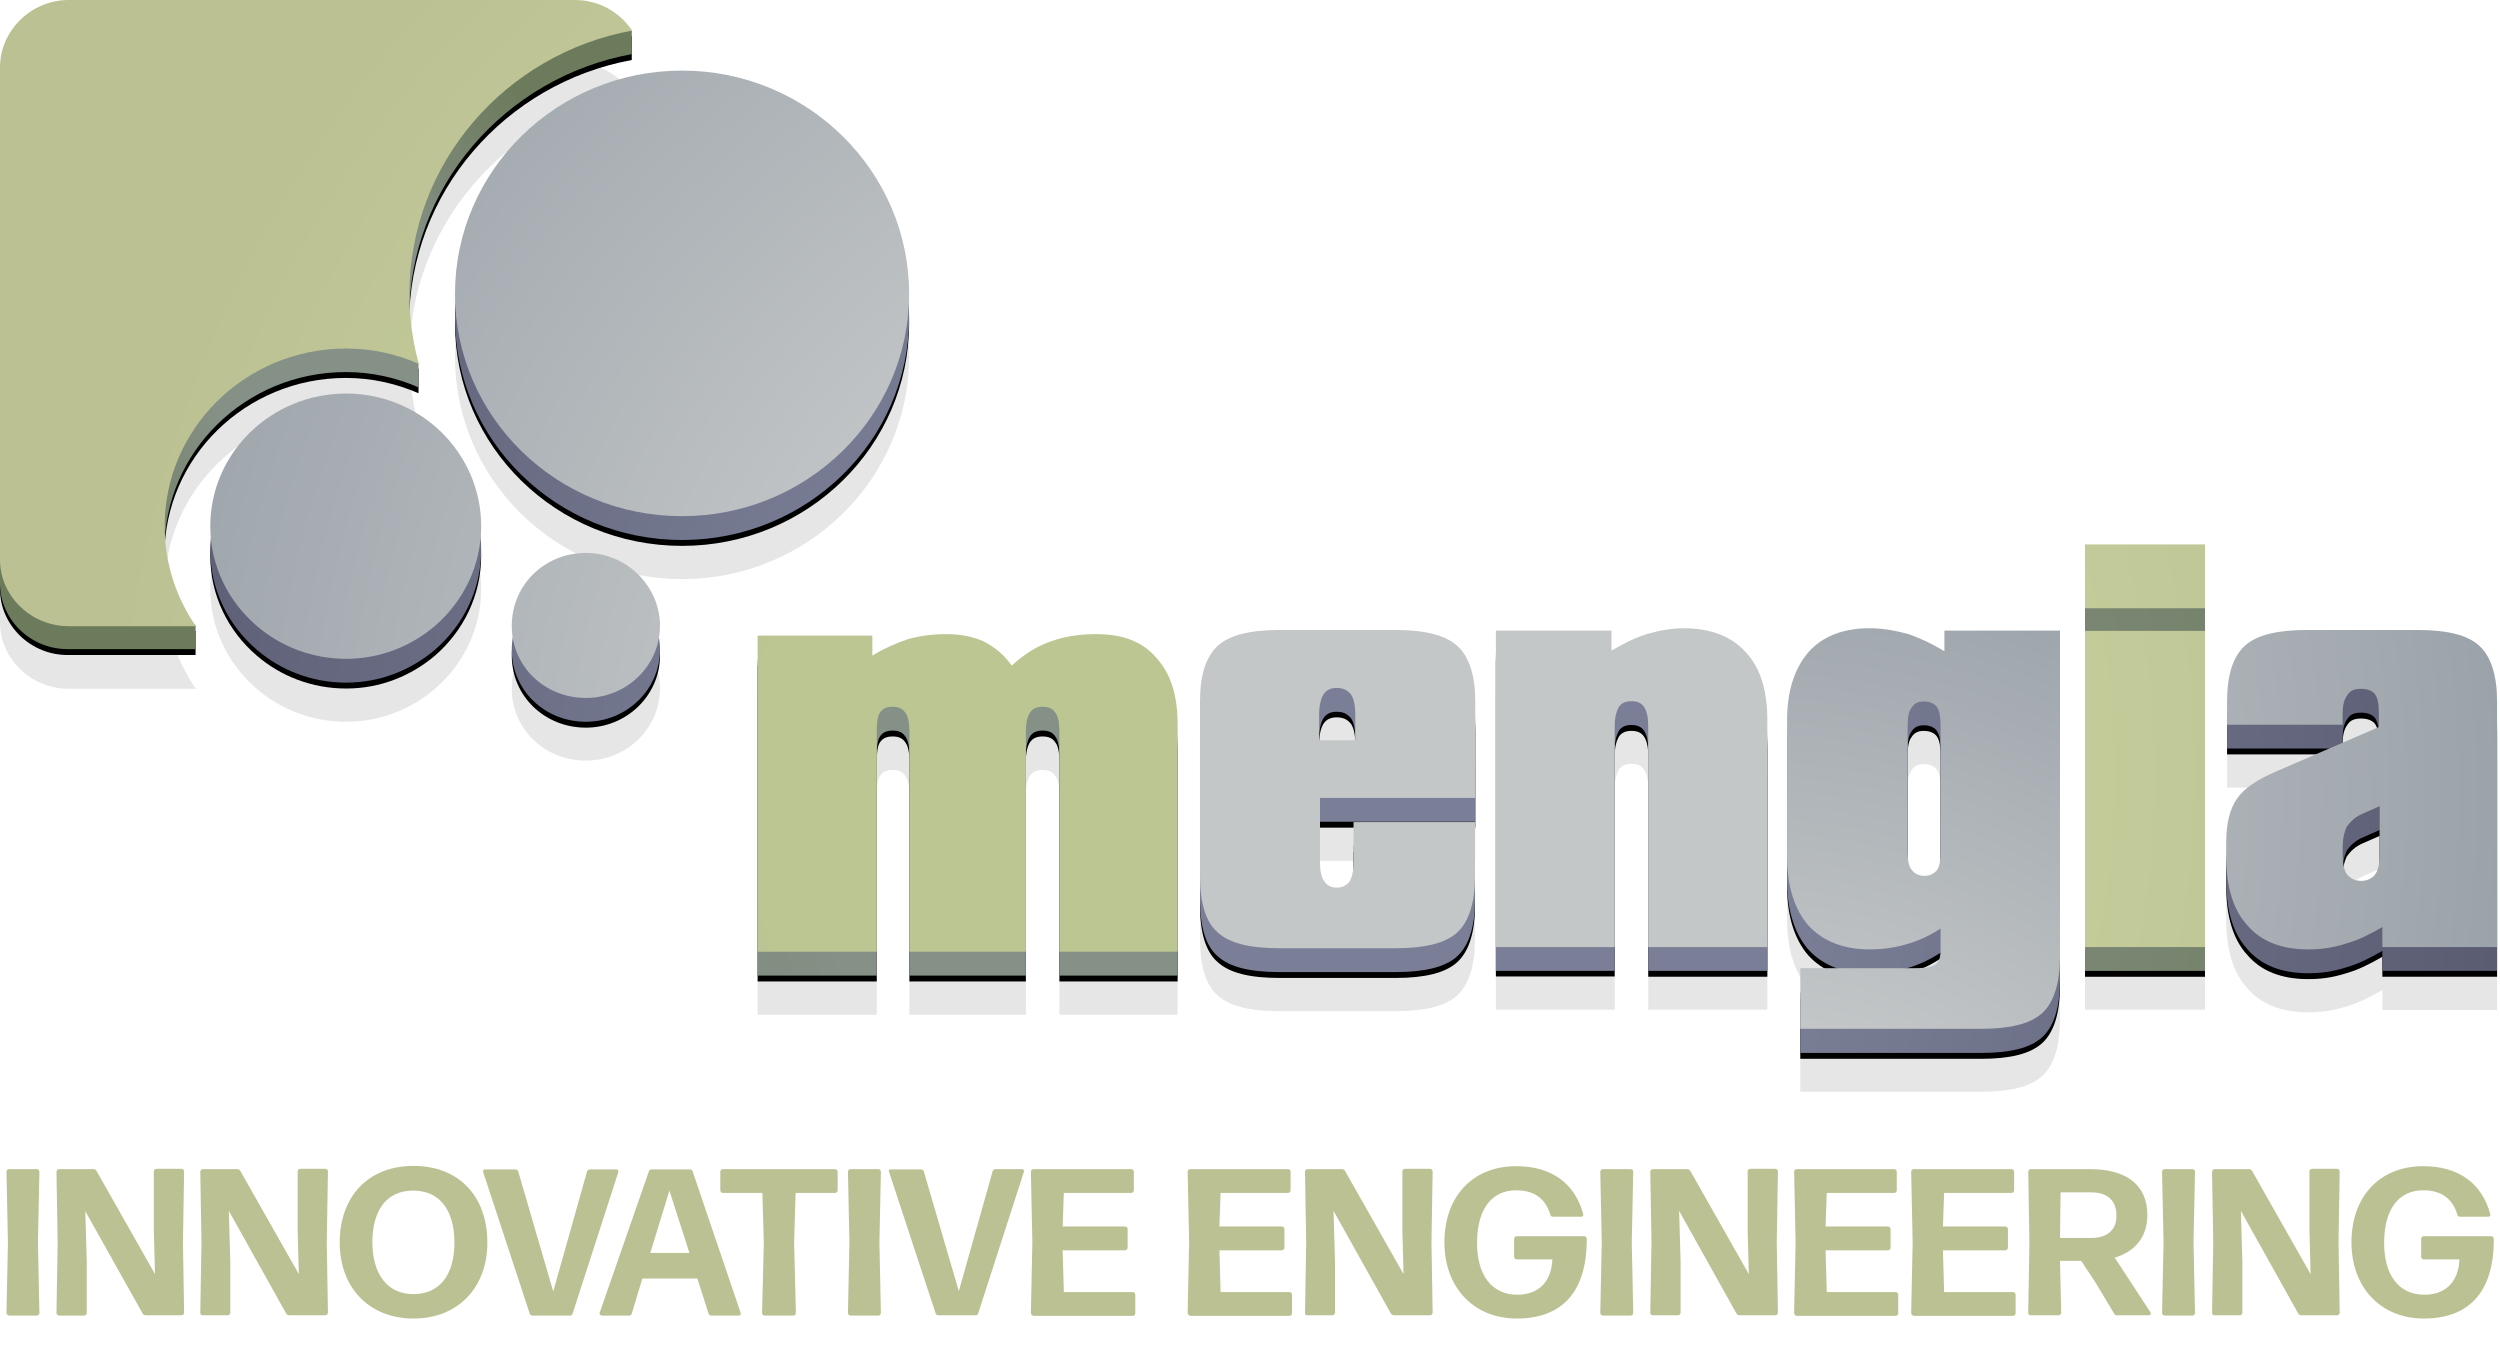 <svg xmlns="http://www.w3.org/2000/svg" xmlns:xlink="http://www.w3.org/1999/xlink" id="Layer_2_00000180329541119391321090000005837731131614745507_" x="0px" y="0px" viewBox="0 0 850 460" style="enable-background:new 0 0 850 460;" xml:space="preserve"><style type="text/css">	.st0{opacity:0.1;}	.st1{fill:url(#SVGID_1_);}	.st2{fill:url(#SVGID_00000026133903200722794510000001699177778982509974_);}	.st3{fill:url(#SVGID_00000140696833097876089280000012855289908561320110_);}	.st4{fill:url(#SVGID_00000170996186004483040500000011284443380225590676_);}	.st5{fill:url(#SVGID_00000024692650760778073950000015604426278269401474_);}	.st6{fill:url(#SVGID_00000060729593586669541690000005015332838932592043_);}	.st7{fill:url(#SVGID_00000084506311220563735750000004766390247389706384_);}	.st8{fill:url(#SVGID_00000142144252702184169460000005307213269546000032_);}	.st9{fill:url(#SVGID_00000008831113525003343370000012676029790074864262_);}	.st10{fill:url(#SVGID_00000001659972252640839830000011036309126264611732_);}	.st11{fill:url(#SVGID_00000052814416849741794530000011438584326213773748_);}	.st12{fill:url(#SVGID_00000121965022291509454030000015592407991492195731_);}	.st13{fill:url(#SVGID_00000173841195767431759220000013945057717185141149_);}	.st14{fill:url(#SVGID_00000014616568146576618050000014625743139443440808_);}	.st15{fill:url(#SVGID_00000173144439194197985980000010711706924987053190_);}	.st16{fill:url(#SVGID_00000140005561614026858800000010064180516163972744_);}	.st17{fill:url(#SVGID_00000134940588090437939500000004711891801051567525_);}	.st18{fill:url(#SVGID_00000008143366232311648750000017493493428186143390_);}	.st19{fill:url(#SVGID_00000005973564744167574110000006562763836458842041_);}	.st20{fill:url(#SVGID_00000044171479058776975770000015200858869483953047_);}	.st21{fill:url(#SVGID_00000168095099806479156290000011175230404407152552_);}	.st22{fill:url(#SVGID_00000158015180030135309100000003899695489077461153_);}	.st23{fill:#BCC193;}</style><g id="Layer_1-2">	<g>		<g class="st0">			<path d="M199.2,209.3c-14.1,0-25.2,10.9-25.2,24.8s11.3,24.5,25.2,24.5c13.9,0,25.2-11,25.2-24.5     C224.4,220.6,213.1,209.3,199.2,209.3z"></path>			<path d="M117.7,155.2c-25.5,0-46.2,20.2-46.2,45.1c0,13.5,6.1,25.6,15.8,33.9c8.1,7,18.8,11.2,30.4,11.2s22.1-4.3,30.2-11.2     c9.6-8.3,15.7-20.4,15.7-33.9C163.6,175.4,143,155.2,117.7,155.2L117.7,155.2z"></path>			<path d="M309.1,121.3c0-41.8-34.6-75.9-77.2-75.9s-77.2,34-77.2,75.9s34.6,75.6,77.2,75.6S309.1,162.9,309.1,121.3z"></path>			<path d="M474.6,235.6H435c-10,0-16.9,1.7-21,5.4c-4,3.7-6,9.9-6,18.9v59.3c0,9.3,2,15.8,6,19.2c4,3.7,10.9,5.4,21,5.4h39.6     c9.8,0,16.9-1.7,20.9-5.4c4-3.7,6-10.2,6-19.2v-18.3h-41.3v13.8c0,3.1-0.6,5.1-1.4,6.5c-0.9,1.1-2.3,2-4.3,2     c-2,0-3.4-0.8-4.3-2.3c-0.9-1.1-1.4-3.4-1.4-6.2v-22h52.8v-32.7c0-8.8-2-15.2-6-18.9C491.5,237.2,484.3,235.6,474.6,235.6     L474.6,235.6z M460.8,273.1h-12.3v-8.8c0-3.1,0.6-5.4,1.4-6.8c1.1-1.7,2.6-2.3,4.6-2.3c2.3,0,3.7,0.8,4.9,2.3     c0.9,1.4,1.4,3.7,1.4,6.8L460.8,273.1L460.8,273.1z"></path>			<path d="M822,235.6h-37.9c-9.8,0-16.9,1.7-20.9,5.4c-4,3.7-6,9.9-6,18.9v7.9h39.3v-3.7c0-3.1,0.6-5.1,1.7-6.5     c0.9-1.4,2.3-2,4.6-2c2,0,3.7,0.6,4.6,1.7c1.1,1.4,1.4,3.7,1.4,6.8v4.5l-34.7,15c-6.6,2.8-11.2,5.9-13.5,9.3     c-2.6,3.7-3.7,8.8-3.7,15.2v4.5c0,10.2,2.3,18.1,7.2,23.4c4.6,5.4,11.5,8.2,20.7,8.2c4.6,0,8.6-0.6,12.9-2c4-1.1,8-3.1,12.3-5.6     v6.8h39v-83.5c0-8.8-2-15.2-6-18.9C839,237.2,832.1,235.6,822,235.6L822,235.6z M809.1,312c0,3.1-0.6,5.4-1.7,6.8     c-0.9,1.1-2.6,2-4.6,2c-2.3,0-3.7-0.9-4.9-2.3c-0.9-1.4-1.4-3.7-1.4-6.5v-2.3c0-3.4,0.6-5.6,1.4-7.3c1.2-1.7,2.9-3.4,5.5-4.5     l5.7-2.5V312L809.1,312z"></path>			<path d="M572.8,235c-4.6,0-8.9,0.8-12.9,2c-3.7,1.1-7.7,3.1-12,5.6v-6.8h-39.3v107.5H549v-75.1c0-3.1,0.6-5.1,1.4-6.5     c0.9-1.4,2.3-2,4.3-2c2,0,3.4,0.6,4.3,2c0.9,1.4,1.4,3.4,1.4,6.5v75.1h40.5v-77c0-10.2-2.3-17.8-7.2-23.1     C588.9,237.8,582,235,572.8,235L572.8,235z"></path>			<path d="M661.2,242.9c-4-2.5-8.3-4.5-12.3-5.9c-4-1.1-8.6-2-13.2-2c-9.2,0-16.1,2.8-20.9,8.2c-4.6,5.4-7.2,13-7.2,23.1v46.3     c0,10.2,2.6,18.1,7.2,23.4c4.9,5.4,12,8.2,20.9,8.2c4.3,0,8.6-0.6,12.3-1.7c4-1.1,7.8-2.8,11.8-5.4v7.6c0,2.3-0.6,3.9-2,4.8     c-1.4,0.9-4,1.1-7.5,1.1h-38.2v20.6h61.4c10,0,16.9-1.7,20.9-5.4c4-3.7,6-10.2,6-19.5V235.8h-39.3V242.9L661.2,242.9z      M659.8,310.6c0,3.1-0.3,5.1-1.2,6.5c-0.9,1.1-2.3,2-4.3,2s-3.4-0.9-4.3-2c-1.1-1.4-1.4-3.4-1.4-6.5v-42.3c0-3.1,0.3-5.1,1.4-6.5     c0.9-1.4,2.3-2,4-2c2,0,3.7,0.6,4.6,2c0.9,1.4,1.2,3.4,1.2,6.5V310.6z"></path>			<path d="M117.7,139.8c8.8,0,17.2,1.9,24.7,5.2c-2.1-7.6-3.2-15.5-3.2-23.7c0-44.5,32.7-81.7,75.7-89.6     c-4.2-6.2-11.3-10.3-19.4-10.3H23.3C10.6,21.4,0,31.8,0,44.2v167.4c0,12.4,10.6,22.6,23.3,22.6h43.3     c-6.7-9.7-10.6-21.3-10.6-33.9C55.9,167,83.6,139.8,117.7,139.8z"></path>			<path d="M372.7,237c-5.7,0-10.9,0.8-15.5,2.5c-4.9,1.7-9.2,4.5-13.2,8.2c-2.6-3.7-5.7-6.2-9.5-8.2c-3.7-1.7-8-2.5-12.9-2.5     c-4.6,0-8.9,0.6-12.9,1.7c-4,1.4-8,3.1-12.1,5.6v-6.8h-39V345h40.5V270c0-2.8,0.3-5.1,1.1-6.2c0.9-1.4,2.3-2,4.3-2     c2,0,3.4,0.6,4.3,2c0.9,1.1,1.4,3.4,1.4,6.2V345h39.6V270c0-2.8,0.6-5.1,1.4-6.2c0.9-1.4,2.3-2,4.3-2s3.4,0.6,4.3,2     c0.9,1.1,1.4,3.4,1.4,6.2V345h40.2v-77c0-10.2-2.3-17.5-7.2-22.9C388.5,239.5,381.6,237,372.7,237L372.7,237z"></path>			<rect x="708.9" y="235.8" width="40.8" height="107.5"></rect>			<rect x="708.9" y="206.5" width="40.8" height="21.7"></rect>		</g>		<g>			<path d="M199.2,198.1c-14.1,0-25.2,10.9-25.2,24.8c0,13.9,11.3,24.5,25.2,24.5c13.9,0,25.2-11,25.2-24.5     C224.4,209.4,213.1,198.1,199.2,198.1z"></path>			<path d="M117.7,143.9c-25.5,0-46.2,20.2-46.2,45.1c0,13.5,6.1,25.6,15.8,33.9c8.1,7,18.8,11.2,30.4,11.2s22.1-4.3,30.2-11.2     c9.6-8.3,15.7-20.4,15.7-33.9C163.6,164.2,143,143.9,117.7,143.9L117.7,143.9z"></path>			<path d="M309.1,110c0-41.8-34.6-75.9-77.2-75.9s-77.2,34-77.2,75.9s34.6,75.6,77.2,75.6S309.1,151.7,309.1,110z"></path>		</g>		<g>			<path d="M474.6,224.3H435c-10,0-16.9,1.7-21,5.4c-4,3.7-6,9.9-6,18.9v59.3c0,9.3,2,15.8,6,19.2c4,3.7,10.9,5.4,21,5.4h39.6     c9.8,0,16.9-1.7,20.9-5.4c4-3.7,6-10.2,6-19.2v-18.3h-41.3v13.8c0,3.1-0.6,5.1-1.4,6.5c-0.9,1.1-2.3,2-4.3,2     c-2,0-3.4-0.8-4.3-2.3c-0.9-1.1-1.4-3.4-1.4-6.2v-22h52.8v-32.7c0-8.8-2-15.2-6-18.9C491.5,226,484.3,224.3,474.6,224.3     L474.6,224.3z M460.8,261.8h-12.3v-8.8c0-3.1,0.6-5.4,1.4-6.8c1.1-1.7,2.6-2.3,4.6-2.3c2.3,0,3.7,0.8,4.9,2.3     c0.9,1.4,1.4,3.7,1.4,6.8L460.8,261.8L460.8,261.8z"></path>			<path d="M822,224.3h-37.9c-9.8,0-16.9,1.7-20.9,5.4c-4,3.7-6,9.9-6,18.9v7.9h39.3v-3.7c0-3.1,0.6-5.1,1.7-6.5     c0.9-1.4,2.3-2,4.6-2c2,0,3.7,0.6,4.6,1.7c1.1,1.4,1.4,3.7,1.4,6.8v4.5l-34.7,15c-6.6,2.8-11.2,5.9-13.5,9.3     c-2.6,3.7-3.7,8.8-3.7,15.2v4.5c0,10.2,2.3,18.1,7.2,23.4c4.6,5.4,11.5,8.2,20.7,8.2c4.6,0,8.6-0.6,12.9-2c4-1.1,8-3.1,12.3-5.6     v6.8h39v-83.5c0-8.8-2-15.2-6-18.9C839,226,832.1,224.3,822,224.3L822,224.3z M809.1,300.8c0,3.1-0.6,5.4-1.7,6.8     c-0.9,1.1-2.6,2-4.6,2c-2.3,0-3.7-0.9-4.9-2.3c-0.9-1.4-1.4-3.7-1.4-6.5v-2.3c0-3.4,0.6-5.6,1.4-7.3c1.2-1.7,2.9-3.4,5.5-4.5     l5.7-2.5V300.8L809.1,300.8z"></path>			<path d="M572.8,223.7c-4.6,0-8.9,0.8-12.9,2c-3.7,1.1-7.7,3.1-12,5.6v-6.8h-39.3v107.5H549V257c0-3.1,0.6-5.1,1.4-6.5     c0.9-1.4,2.3-2,4.3-2c2,0,3.4,0.6,4.3,2c0.9,1.4,1.4,3.4,1.4,6.5v75.1h40.5v-77c0-10.2-2.3-17.8-7.2-23.1     C588.9,226.6,582,223.8,572.8,223.7L572.8,223.7z"></path>			<path d="M661.2,231.7c-4-2.5-8.3-4.5-12.3-5.9c-4-1.1-8.6-2-13.2-2c-9.2,0-16.1,2.8-20.9,8.2c-4.6,5.4-7.2,13-7.2,23.1v46.3     c0,10.2,2.6,18.1,7.2,23.4c4.9,5.4,12,8.2,20.9,8.2c4.3,0,8.6-0.6,12.3-1.7c4-1.1,7.8-2.8,11.8-5.4v7.6c0,2.3-0.6,3.9-2,4.8     c-1.4,0.9-4,1.1-7.5,1.1h-38.2V360h61.4c10,0,16.9-1.7,20.9-5.4c4-3.7,6-10.2,6-19.5V224.6h-39.3V231.7L661.2,231.7z      M659.8,299.4c0,3.1-0.3,5.1-1.2,6.5c-0.9,1.1-2.3,2-4.3,2s-3.4-0.9-4.3-2c-1.1-1.4-1.4-3.4-1.4-6.5V257c0-3.1,0.3-5.1,1.4-6.5     c0.9-1.4,2.3-2,4-2c2,0,3.7,0.6,4.6,2c0.9,1.4,1.2,3.4,1.2,6.5V299.4z"></path>		</g>		<path d="M214.8,12.3v8.1c-43,7.9-75.7,45.1-75.7,89.6c0,7,1.2,10.9,3.2,15.6v8.1c-7.6-3.3-15.9-5.2-24.7-5.2    c-34.1,0-61.7,27.1-61.7,60.4c0,8.8,2.4,15.1,6.5,22.1c0.7,1.2,3.3,3.1,4.1,3.6v8.1H23.3C10.6,222.9,0,212.7,0,200.3V33    c0-12.4,10.6-22.9,23.3-22.9l164.2,0.4C194.5,10.5,214.8,12.3,214.8,12.3L214.8,12.3z"></path>		<path d="M372.7,225.7c-5.7,0-10.9,0.8-15.5,2.5c-4.9,1.7-9.2,4.5-13.2,8.2c-2.6-3.7-5.7-6.2-9.5-8.2c-3.7-1.7-8-2.5-12.9-2.5    c-4.6,0-8.9,0.6-12.9,1.7c-4,1.4-8,3.1-12.1,5.6v-6.8h-39v107.5h40.5v-75.1c0-2.8,0.3-5.1,1.1-6.2c0.9-1.4,2.3-2,4.3-2    c2,0,3.4,0.6,4.3,2c0.9,1.1,1.4,3.4,1.4,6.2v75.1h39.6v-75.1c0-2.8,0.6-5.1,1.4-6.2c0.9-1.4,2.3-2,4.3-2s3.4,0.6,4.3,2    c0.9,1.1,1.4,3.4,1.4,6.2v75.1h40.2v-77c0-10.2-2.3-17.5-7.2-22.9C388.5,228.3,381.6,225.7,372.7,225.7L372.7,225.7z"></path>		<g>			<rect x="708.9" y="224.6" width="40.8" height="107.5"></rect>			<rect x="708.9" y="195.2" width="40.8" height="21.7"></rect>		</g>		<g>							<radialGradient id="SVGID_1_" cx="323.176" cy="287.438" r="411.3" gradientTransform="matrix(0.56 -0.81 -0.816 -0.545 494.591 692.337)" gradientUnits="userSpaceOnUse">				<stop offset="0.4" style="stop-color:#7A7F97"></stop>				<stop offset="1" style="stop-color:#5A5C72"></stop>			</radialGradient>			<path class="st1" d="M199.2,196.1c-14.1,0-25.2,10.9-25.2,24.8c0,13.9,11.3,24.5,25.2,24.5c13.9,0,25.2-11,25.2-24.5     C224.4,207.4,213.1,196.1,199.2,196.1z"></path>							<radialGradient id="SVGID_00000068634968379514411570000002275374233993362062_" cx="442.44" cy="98.353" r="411.3" gradientTransform="matrix(0.997 0 0 -0.98 0 369.846)" gradientUnits="userSpaceOnUse">				<stop offset="0.4" style="stop-color:#7A7F97"></stop>				<stop offset="1" style="stop-color:#5A5C72"></stop>			</radialGradient>			<path style="fill:url(#SVGID_00000068634968379514411570000002275374233993362062_);" d="M117.7,141.9     c-25.5,0-46.2,20.2-46.2,45.1c0,13.5,6.1,25.6,15.8,33.9c8.1,7,18.8,11.2,30.4,11.2s22.1-4.3,30.2-11.2     c9.6-8.3,15.7-20.4,15.7-33.9C163.6,162.2,143,141.9,117.7,141.9L117.7,141.9z"></path>							<radialGradient id="SVGID_00000025418602042290960610000016192082905326997380_" cx="442.44" cy="98.353" r="411.3" gradientTransform="matrix(0.997 0 0 -0.98 0 369.846)" gradientUnits="userSpaceOnUse">				<stop offset="0.4" style="stop-color:#7A7F97"></stop>				<stop offset="1" style="stop-color:#5A5C72"></stop>			</radialGradient>			<path style="fill:url(#SVGID_00000025418602042290960610000016192082905326997380_);" d="M309.1,108c0-41.8-34.6-75.9-77.2-75.9     s-77.2,34-77.2,75.9s34.6,75.6,77.2,75.6S309.1,149.7,309.1,108z"></path>		</g>		<g>							<radialGradient id="SVGID_00000070099130065502720190000007962773036448066706_" cx="442.44" cy="285.057" r="411.3" gradientTransform="matrix(0.997 0 0 0.98 0 -5.535470e-02)" gradientUnits="userSpaceOnUse">				<stop offset="0.4" style="stop-color:#7A7F97"></stop>				<stop offset="1" style="stop-color:#5A5C72"></stop>			</radialGradient>			<path style="fill:url(#SVGID_00000070099130065502720190000007962773036448066706_);" d="M474.6,222.3H435c-10,0-16.9,1.7-21,5.4     c-4,3.7-6,9.9-6,18.9v59.3c0,9.3,2,15.8,6,19.2c4,3.7,10.9,5.4,21,5.4h39.6c9.8,0,16.9-1.7,20.9-5.4c4-3.7,6-10.2,6-19.2v-18.3     h-41.3v13.8c0,3.1-0.6,5.1-1.4,6.5c-0.9,1.1-2.3,2-4.3,2c-2,0-3.4-0.8-4.3-2.3c-0.9-1.1-1.4-3.4-1.4-6.2v-22h52.8v-32.7     c0-8.8-2-15.2-6-18.9C491.5,224,484.3,222.3,474.6,222.3L474.6,222.3z M460.8,259.9h-12.3v-8.8c0-3.1,0.6-5.4,1.4-6.8     c1.1-1.7,2.6-2.3,4.6-2.3c2.3,0,3.7,0.8,4.9,2.3c0.9,1.4,1.4,3.7,1.4,6.8L460.8,259.9L460.8,259.9z"></path>							<radialGradient id="SVGID_00000121959702866884629660000006551406465717907087_" cx="442.44" cy="285.626" r="411.3" gradientTransform="matrix(0.997 0 0 0.98 0 -5.535470e-02)" gradientUnits="userSpaceOnUse">				<stop offset="0.4" style="stop-color:#7A7F97"></stop>				<stop offset="1" style="stop-color:#5A5C72"></stop>			</radialGradient>			<path style="fill:url(#SVGID_00000121959702866884629660000006551406465717907087_);" d="M822,222.3h-37.9     c-9.8,0-16.9,1.7-20.9,5.4c-4,3.7-6,9.9-6,18.9v7.9h39.3v-3.7c0-3.1,0.6-5.1,1.7-6.5c0.9-1.4,2.3-2,4.6-2c2,0,3.7,0.6,4.6,1.7     c1.1,1.4,1.4,3.7,1.4,6.8v4.5l-34.7,15c-6.6,2.8-11.2,5.9-13.5,9.3c-2.6,3.7-3.7,8.8-3.7,15.2v4.5c0,10.2,2.3,18.1,7.2,23.4     c4.6,5.4,11.5,8.2,20.7,8.2c4.6,0,8.6-0.6,12.9-2c4-1.1,8-3.1,12.3-5.6v6.8h39v-83.5c0-8.8-2-15.2-6-18.9     C839,224,832.1,222.3,822,222.3L822,222.3z M809.1,298.8c0,3.1-0.6,5.4-1.7,6.8c-0.9,1.1-2.6,2-4.6,2c-2.3,0-3.7-0.9-4.9-2.3     c-0.9-1.4-1.4-3.7-1.4-6.5v-2.3c0-3.4,0.6-5.6,1.4-7.3c1.2-1.7,2.9-3.4,5.5-4.5l5.7-2.5V298.8L809.1,298.8z"></path>							<radialGradient id="SVGID_00000134969550392191797240000000203475558404879518_" cx="442.44" cy="98.353" r="411.3" gradientTransform="matrix(0.997 0 0 -0.98 0 369.846)" gradientUnits="userSpaceOnUse">				<stop offset="0.4" style="stop-color:#7A7F97"></stop>				<stop offset="1" style="stop-color:#5A5C72"></stop>			</radialGradient>			<path style="fill:url(#SVGID_00000134969550392191797240000000203475558404879518_);" d="M572.8,221.8c-4.6,0-8.9,0.8-12.9,2     c-3.7,1.1-7.7,3.1-12,5.6v-6.8h-39.3v107.5H549v-75.1c0-3.1,0.6-5.1,1.4-6.5c0.9-1.4,2.3-2,4.3-2c2,0,3.4,0.6,4.3,2     c0.9,1.4,1.4,3.4,1.4,6.5v75.1h40.5v-77c0-10.2-2.3-17.8-7.2-23.1C588.9,224.6,582,221.8,572.8,221.8L572.8,221.8z"></path>							<radialGradient id="SVGID_00000039834675593307443510000011486973011322281864_" cx="442.44" cy="312.676" r="411.3" gradientTransform="matrix(0.997 0 0 0.98 0 -5.535470e-02)" gradientUnits="userSpaceOnUse">				<stop offset="0.4" style="stop-color:#7A7F97"></stop>				<stop offset="1" style="stop-color:#5A5C72"></stop>			</radialGradient>			<path style="fill:url(#SVGID_00000039834675593307443510000011486973011322281864_);" d="M661.2,229.7c-4-2.5-8.3-4.5-12.3-5.9     c-4-1.1-8.6-2-13.2-2c-9.2,0-16.1,2.8-20.9,8.2c-4.6,5.4-7.2,13-7.2,23.1v46.3c0,10.2,2.6,18.1,7.2,23.4c4.9,5.4,12,8.2,20.9,8.2     c4.3,0,8.6-0.6,12.3-1.7c4-1.1,7.8-2.8,11.8-5.4v7.6c0,2.3-0.6,3.9-2,4.8c-1.4,0.9-4,1.1-7.5,1.1h-38.2V358h61.4     c10,0,16.9-1.7,20.9-5.4c4-3.7,6-10.2,6-19.5V222.6h-39.3V229.7L661.2,229.7z M659.8,297.4c0,3.1-0.3,5.1-1.2,6.5     c-0.9,1.1-2.3,2-4.3,2s-3.4-0.9-4.3-2c-1.1-1.4-1.4-3.4-1.4-6.5v-42.3c0-3.1,0.3-5.1,1.4-6.5c0.9-1.4,2.3-2,4-2     c2,0,3.7,0.6,4.6,2c0.9,1.4,1.2,3.4,1.2,6.5V297.4z"></path>		</g>					<radialGradient id="SVGID_00000127747741903784868390000011194509401045046704_" cx="107.78" cy="260.574" r="108.181" gradientTransform="matrix(0.997 0 0 -0.98 0 369.846)" gradientUnits="userSpaceOnUse">			<stop offset="0.4" style="stop-color:#859086"></stop>			<stop offset="1" style="stop-color:#6D7B5D"></stop>		</radialGradient>		<path style="fill:url(#SVGID_00000127747741903784868390000011194509401045046704_);" d="M214.8,10.3v8.1    c-43,7.9-75.7,45.1-75.7,89.6c0,7,1.2,10.9,3.2,15.6v8.1c-7.6-3.3-15.9-5.2-24.7-5.2c-34.1,0-61.7,27.1-61.7,60.4    c0,8.8,2.4,15.1,6.5,22.1c0.7,1.2,3.3,3.1,4.1,3.6v8.1H23.3C10.6,220.9,0,210.8,0,198.3V31C0,18.6,10.6,8.1,23.3,8.1l164.2,0.4    C194.5,8.5,214.8,10.3,214.8,10.3L214.8,10.3z"></path>					<radialGradient id="SVGID_00000174600691929820347320000000899806982678629015_" cx="323.176" cy="287.438" r="411.3" gradientTransform="matrix(0.56 -0.81 -0.816 -0.545 494.591 692.337)" gradientUnits="userSpaceOnUse">			<stop offset="0.4" style="stop-color:#859086"></stop>			<stop offset="1" style="stop-color:#6D7B5D"></stop>		</radialGradient>		<path style="fill:url(#SVGID_00000174600691929820347320000000899806982678629015_);" d="M372.7,223.7c-5.7,0-10.9,0.8-15.5,2.5    c-4.9,1.7-9.2,4.5-13.2,8.2c-2.6-3.7-5.7-6.2-9.5-8.2c-3.7-1.7-8-2.5-12.9-2.5c-4.6,0-8.9,0.6-12.9,1.7c-4,1.4-8,3.1-12.1,5.6    v-6.8h-39v107.5h40.5v-75.1c0-2.8,0.3-5.1,1.1-6.2c0.9-1.4,2.3-2,4.3-2c2,0,3.4,0.6,4.3,2c0.9,1.1,1.4,3.4,1.4,6.2v75.1h39.6    v-75.1c0-2.8,0.6-5.1,1.4-6.2c0.9-1.4,2.3-2,4.3-2s3.4,0.6,4.3,2c0.9,1.1,1.4,3.4,1.4,6.2v75.1h40.2v-77c0-10.2-2.3-17.5-7.2-22.9    C388.5,226.3,381.6,223.7,372.7,223.7L372.7,223.7z"></path>		<g>							<radialGradient id="SVGID_00000029019350429889581740000012889300266801189280_" cx="323.176" cy="287.438" r="411.3" gradientTransform="matrix(0.56 -0.81 -0.816 -0.545 494.591 692.337)" gradientUnits="userSpaceOnUse">				<stop offset="0.4" style="stop-color:#859086"></stop>				<stop offset="1" style="stop-color:#6D7B5D"></stop>			</radialGradient>							<rect x="708.9" y="222.6" style="fill:url(#SVGID_00000029019350429889581740000012889300266801189280_);" width="40.8" height="107.5"></rect>							<radialGradient id="SVGID_00000157993347020479352420000016458527672789330608_" cx="323.176" cy="287.438" r="411.3" gradientTransform="matrix(0.56 -0.81 -0.816 -0.545 494.591 692.337)" gradientUnits="userSpaceOnUse">				<stop offset="0.4" style="stop-color:#859086"></stop>				<stop offset="1" style="stop-color:#6D7B5D"></stop>			</radialGradient>							<rect x="708.9" y="193.3" style="fill:url(#SVGID_00000157993347020479352420000016458527672789330608_);" width="40.8" height="21.7"></rect>		</g>					<radialGradient id="SVGID_00000152241077907293813780000006268589518229003194_" cx="323.176" cy="295.738" r="411.3" gradientTransform="matrix(0.56 -0.81 -0.816 -0.545 501.348 688.731)" gradientUnits="userSpaceOnUse">			<stop offset="0.4" style="stop-color:#C4C7C8"></stop>			<stop offset="1" style="stop-color:#9BA3AA"></stop>		</radialGradient>		<path style="fill:url(#SVGID_00000152241077907293813780000006268589518229003194_);" d="M199.2,188c-14.1,0-25.2,10.9-25.2,24.8    s11.3,24.5,25.2,24.5c13.9,0,25.2-11,25.2-24.5C224.4,199.3,213.1,188,199.2,188z"></path>					<radialGradient id="SVGID_00000045599615937399327920000008827793848655013547_" cx="442.44" cy="106.653" r="411.3" gradientTransform="matrix(0.997 0 0 -0.98 0 369.846)" gradientUnits="userSpaceOnUse">			<stop offset="0.4" style="stop-color:#C4C7C8"></stop>			<stop offset="1" style="stop-color:#9BA3AA"></stop>		</radialGradient>		<path style="fill:url(#SVGID_00000045599615937399327920000008827793848655013547_);" d="M117.7,133.8    c-25.5,0-46.2,20.2-46.2,45.1c0,13.5,6.1,25.6,15.8,33.9c8.1,7,18.8,11.2,30.4,11.2s22.1-4.3,30.2-11.2    c9.6-8.3,15.7-20.4,15.7-33.9C163.6,154,143,133.8,117.7,133.8L117.7,133.8z"></path>					<radialGradient id="SVGID_00000034778757343220873080000002176948804684533135_" cx="442.44" cy="106.653" r="411.3" gradientTransform="matrix(0.997 0 0 -0.98 0 369.846)" gradientUnits="userSpaceOnUse">			<stop offset="0.4" style="stop-color:#C4C7C8"></stop>			<stop offset="1" style="stop-color:#9BA3AA"></stop>		</radialGradient>		<path style="fill:url(#SVGID_00000034778757343220873080000002176948804684533135_);" d="M309.1,99.9c0-41.8-34.6-75.9-77.2-75.9    s-77.2,34-77.2,75.9s34.6,75.6,77.2,75.6S309.1,141.6,309.1,99.9z"></path>					<radialGradient id="SVGID_00000062179016467228819850000012624850614665714358_" cx="442.44" cy="276.757" r="411.3" gradientTransform="matrix(0.997 0 0 0.98 0 -5.535470e-02)" gradientUnits="userSpaceOnUse">			<stop offset="0.4" style="stop-color:#C4C7C8"></stop>			<stop offset="1" style="stop-color:#9BA3AA"></stop>		</radialGradient>		<path style="fill:url(#SVGID_00000062179016467228819850000012624850614665714358_);" d="M474.6,214.2H435c-10,0-16.9,1.7-21,5.4    c-4,3.7-6,9.9-6,18.9v59.3c0,9.3,2,15.8,6,19.2c4,3.7,10.9,5.4,21,5.4h39.6c9.8,0,16.9-1.7,20.9-5.4c4-3.7,6-10.2,6-19.2v-18.3    h-41.3v13.8c0,3.1-0.6,5.1-1.4,6.5c-0.9,1.1-2.3,2-4.3,2c-2,0-3.4-0.8-4.3-2.3c-0.9-1.1-1.4-3.4-1.4-6.2v-22h52.8v-32.7    c0-8.8-2-15.2-6-18.9C491.5,215.9,484.3,214.2,474.6,214.2L474.6,214.2z M460.8,251.7h-12.3V243c0-3.1,0.6-5.4,1.4-6.8    c1.1-1.7,2.6-2.3,4.6-2.3c2.3,0,3.7,0.8,4.9,2.3c0.9,1.4,1.4,3.7,1.4,6.8L460.8,251.7L460.8,251.7z"></path>					<radialGradient id="SVGID_00000046322900374371157190000016306405599884216489_" cx="442.44" cy="277.326" r="411.3" gradientTransform="matrix(0.997 0 0 0.98 0 -5.535470e-02)" gradientUnits="userSpaceOnUse">			<stop offset="0.4" style="stop-color:#C4C7C8"></stop>			<stop offset="1" style="stop-color:#9BA3AA"></stop>		</radialGradient>		<path style="fill:url(#SVGID_00000046322900374371157190000016306405599884216489_);" d="M822,214.2h-37.9    c-9.8,0-16.9,1.7-20.9,5.4c-4,3.7-6,9.9-6,18.9v7.9h39.3v-3.7c0-3.1,0.6-5.1,1.7-6.5c0.9-1.4,2.3-2,4.6-2c2,0,3.7,0.6,4.6,1.7    c1.1,1.4,1.4,3.7,1.4,6.8v4.5l-34.7,15c-6.6,2.8-11.2,5.9-13.5,9.3c-2.6,3.7-3.7,8.8-3.7,15.2v4.5c0,10.2,2.3,18.1,7.2,23.4    c4.6,5.4,11.5,8.2,20.7,8.2c4.6,0,8.6-0.6,12.9-2c4-1.1,8-3.1,12.3-5.6v6.8h39v-83.5c0-8.8-2-15.2-6-18.9    C839,215.9,832.1,214.2,822,214.2L822,214.2z M809.1,290.7c0,3.1-0.6,5.4-1.7,6.8c-0.9,1.1-2.6,2-4.6,2c-2.3,0-3.7-0.9-4.9-2.3    c-0.9-1.4-1.4-3.7-1.4-6.5v-2.3c0-3.4,0.6-5.6,1.4-7.3c1.2-1.7,2.9-3.4,5.5-4.5l5.7-2.5V290.7L809.1,290.7z"></path>					<radialGradient id="SVGID_00000091014621171374916430000000294671655048500136_" cx="442.44" cy="106.653" r="411.3" gradientTransform="matrix(0.997 0 0 -0.98 0 369.846)" gradientUnits="userSpaceOnUse">			<stop offset="0.4" style="stop-color:#C4C7C8"></stop>			<stop offset="1" style="stop-color:#9BA3AA"></stop>		</radialGradient>		<path style="fill:url(#SVGID_00000091014621171374916430000000294671655048500136_);" d="M572.8,213.6c-4.6,0-8.9,0.8-12.9,2    c-3.7,1.1-7.7,3.1-12,5.6v-6.8h-39.3V322H549v-75.1c0-3.1,0.6-5.1,1.4-6.5c0.9-1.4,2.3-2,4.3-2c2,0,3.4,0.6,4.3,2    c0.9,1.4,1.4,3.4,1.4,6.5V322h40.5v-77c0-10.2-2.3-17.8-7.2-23.1C588.9,216.5,582,213.7,572.8,213.6L572.8,213.6z"></path>					<radialGradient id="SVGID_00000083059470740808664930000017357289340593308800_" cx="595.282" cy="477.614" r="296.32" gradientTransform="matrix(0.997 0 0 0.98 0 -5.535470e-02)" gradientUnits="userSpaceOnUse">			<stop offset="0.4" style="stop-color:#C4C7C8"></stop>			<stop offset="0.99" style="stop-color:#9BA3AA"></stop>		</radialGradient>		<path style="fill:url(#SVGID_00000083059470740808664930000017357289340593308800_);" d="M661.2,221.5c-4-2.5-8.3-4.5-12.3-5.9    c-4-1.1-8.6-2-13.2-2c-9.2,0-16.1,2.8-20.9,8.2c-4.6,5.4-7.2,13-7.2,23.1v46.3c0,10.2,2.6,18.1,7.2,23.4c4.9,5.4,12,8.2,20.9,8.2    c4.3,0,8.6-0.6,12.3-1.7c4-1.1,7.8-2.8,11.8-5.4v7.6c0,2.3-0.6,3.9-2,4.8c-1.4,0.9-4,1.1-7.5,1.1h-38.2v20.6h61.4    c10,0,16.9-1.7,20.9-5.4c4-3.7,6-10.2,6-19.5V214.4h-39.3V221.5L661.2,221.5z M659.8,289.3c0,3.1-0.3,5.1-1.2,6.5    c-0.9,1.1-2.3,2-4.3,2s-3.4-0.9-4.3-2c-1.1-1.4-1.4-3.4-1.4-6.5v-42.3c0-3.1,0.3-5.1,1.4-6.5c0.9-1.4,2.3-2,4-2c2,0,3.7,0.6,4.6,2    c0.9,1.4,1.2,3.4,1.2,6.5V289.3z"></path>					<radialGradient id="SVGID_00000039836434600733839490000005448357825336309891_" cx="323.176" cy="295.738" r="411.3" gradientTransform="matrix(0.56 -0.81 -0.816 -0.545 501.348 688.731)" gradientUnits="userSpaceOnUse">			<stop offset="0.4" style="stop-color:#C9D39F"></stop>			<stop offset="1" style="stop-color:#BCC193"></stop>		</radialGradient>		<path style="fill:url(#SVGID_00000039836434600733839490000005448357825336309891_);" d="M117.7,118.5c8.8,0,17.2,1.9,24.7,5.2    c-2.1-7.6-3.2-15.5-3.2-23.7c0-44.5,32.7-81.7,75.7-89.6C210.7,4.1,203.6,0,195.5,0H23.3C10.6,0,0,10.4,0,22.9v167.4    c0,12.4,10.6,22.6,23.3,22.6h43.3c-6.7-9.7-10.6-21.3-10.6-33.9C55.9,145.6,83.6,118.5,117.7,118.5z"></path>					<radialGradient id="SVGID_00000124122984270031846400000011996227648466963331_" cx="323.176" cy="295.738" r="411.3" gradientTransform="matrix(0.56 -0.81 -0.816 -0.545 501.348 688.731)" gradientUnits="userSpaceOnUse">			<stop offset="0.4" style="stop-color:#BBC693"></stop>			<stop offset="1" style="stop-color:#BCC193"></stop>		</radialGradient>		<path style="fill:url(#SVGID_00000124122984270031846400000011996227648466963331_);" d="M372.7,215.6c-5.7,0-10.9,0.8-15.5,2.5    c-4.9,1.7-9.2,4.5-13.2,8.2c-2.6-3.7-5.7-6.2-9.5-8.2c-3.7-1.7-8-2.5-12.9-2.5c-4.6,0-8.9,0.6-12.9,1.7c-4,1.4-8,3.1-12.1,5.6    v-6.8h-39v107.5h40.5v-75.1c0-2.8,0.3-5.1,1.1-6.2c0.9-1.4,2.3-2,4.3-2c2,0,3.4,0.6,4.3,2c0.9,1.1,1.4,3.4,1.4,6.2v75.1h39.6    v-75.1c0-2.8,0.6-5.1,1.4-6.2c0.9-1.4,2.3-2,4.3-2s3.4,0.6,4.3,2c0.9,1.1,1.4,3.4,1.4,6.2v75.1h40.2v-77c0-10.2-2.3-17.5-7.2-22.9    C388.5,218.1,381.6,215.6,372.7,215.6L372.7,215.6z"></path>					<radialGradient id="SVGID_00000111182788410991214230000013299928064138191251_" cx="323.176" cy="295.738" r="411.3" gradientTransform="matrix(0.56 -0.81 -0.816 -0.545 501.348 688.731)" gradientUnits="userSpaceOnUse">			<stop offset="0.4" style="stop-color:#C9D39F"></stop>			<stop offset="1" style="stop-color:#BCC193"></stop>		</radialGradient>					<rect x="708.9" y="214.5" style="fill:url(#SVGID_00000111182788410991214230000013299928064138191251_);" width="40.8" height="107.5"></rect>					<radialGradient id="SVGID_00000018951455237140524890000016315959120359474838_" cx="323.176" cy="295.738" r="411.3" gradientTransform="matrix(0.56 -0.81 -0.816 -0.545 501.348 688.731)" gradientUnits="userSpaceOnUse">			<stop offset="0.4" style="stop-color:#C9D39F"></stop>			<stop offset="1" style="stop-color:#BCC193"></stop>		</radialGradient>					<rect x="708.9" y="185.1" style="fill:url(#SVGID_00000018951455237140524890000016315959120359474838_);" width="40.8" height="21.7"></rect>	</g></g><g>	<path class="st23" d="M2.2,446.4l0.5-24l-0.5-24c0-0.5,0.4-0.9,0.9-0.9h9.4c0.5,0,0.9,0.4,0.9,0.9l-0.5,24l0.5,24   c0,0.5-0.4,0.9-0.9,0.9H3.1C2.6,447.2,2.2,446.9,2.2,446.4z"></path>	<path class="st23" d="M19.2,446.4l0.4-24l-0.4-24c0-0.5,0.4-0.9,0.9-0.9h11.6c0.4,0,0.9,0.2,1.1,0.6l19.9,35.1l-0.4-14.9v-20   c0-0.5,0.4-0.9,0.9-0.9h8.5c0.5,0,0.9,0.4,0.9,0.9l-0.4,24l0.4,24c0,0.5-0.4,0.9-0.9,0.9H49.6c-0.4,0-0.9-0.2-1.1-0.6L29,411.8   l0.5,17.1v17.5c0,0.5-0.4,0.9-0.9,0.9h-8.5C19.6,447.2,19.2,446.9,19.2,446.4z"></path>	<path class="st23" d="M68.1,446.4l0.4-24l-0.4-24c0-0.5,0.4-0.9,0.9-0.9h11.6c0.4,0,0.9,0.2,1.1,0.6l19.9,35.1l-0.4-14.9v-20   c0-0.5,0.4-0.9,0.9-0.9h8.5c0.5,0,0.9,0.4,0.9,0.9l-0.4,24l0.4,24c0,0.5-0.4,0.9-0.9,0.9H98.4c-0.4,0-0.9-0.2-1.1-0.6l-19.5-34.9   l0.5,17.1v17.5c0,0.5-0.4,0.9-0.9,0.9h-8.5C68.4,447.2,68.1,446.9,68.1,446.4z"></path>	<path class="st23" d="M115.5,422.5c0-15.8,9.8-26.1,25.1-26.1c15.1,0,25.1,10,25.1,26.1c0,15.2-9.9,25.8-25.1,25.8   S115.5,437.7,115.5,422.5z M140.6,440c8.9,0,13.9-6.6,13.9-17.5c0-10.9-4.9-17.7-14-17.7s-13.9,6.7-13.9,17.7   C126.7,433.3,131.7,440,140.6,440z"></path>	<path class="st23" d="M165,397.6h10.2c0.5,0,0.9,0.3,1,0.7l11.9,40.8l11.5-40.8c0.1-0.4,0.5-0.7,1-0.7h8.9c0.6,0,0.9,0.4,0.7,1   l-15.5,48c-0.1,0.4-0.4,0.7-0.9,0.7H181c-0.5,0-0.8-0.3-0.9-0.7l-15.8-48C164.1,397.9,164.4,397.6,165,397.6z"></path>	<path class="st23" d="M203.9,446.3l16.7-48c0.1-0.4,0.4-0.7,0.9-0.7h13.1c0.5,0,0.8,0.3,0.9,0.7l16.3,48c0.2,0.6-0.1,1-0.6,1h-9.4   c-0.5,0-0.8-0.3-0.9-0.7l-3.8-11.9h-18.7l-3.6,11.9c-0.1,0.4-0.4,0.7-0.9,0.7h-9.2C204.1,447.2,203.7,446.9,203.9,446.3z    M234.4,426l-6.8-21.2l-6.5,21.2H234.4z"></path>	<path class="st23" d="M259.1,446.4l0.6-24l-0.5-16.8h-13.4c-0.5,0-0.9-0.4-0.9-0.9v-6.3c0-0.5,0.4-0.9,0.9-0.9h38.1   c0.5,0,0.9,0.4,0.9,0.9v6.3c0,0.5-0.4,0.9-0.9,0.9h-13.4l-0.5,16.8l0.6,24c0,0.5-0.4,0.9-0.9,0.9h-9.8   C259.4,447.2,259.1,446.9,259.1,446.4z"></path>	<path class="st23" d="M288.3,446.4l0.5-24l-0.5-24c0-0.5,0.4-0.9,0.9-0.9h9.4c0.5,0,0.9,0.4,0.9,0.9l-0.5,24l0.5,24   c0,0.5-0.4,0.9-0.9,0.9h-9.4C288.6,447.2,288.3,446.9,288.3,446.4z"></path>	<path class="st23" d="M302.9,397.6h10.2c0.5,0,0.9,0.3,1,0.7L326,439l11.5-40.8c0.1-0.4,0.5-0.7,1-0.7h8.9c0.6,0,0.9,0.4,0.7,1   l-15.5,48c-0.1,0.4-0.4,0.7-0.9,0.7h-12.7c-0.5,0-0.8-0.3-0.9-0.7l-15.8-48C302,397.9,302.3,397.6,302.9,397.6z"></path>	<path class="st23" d="M350.5,446.4l0.5-24l-0.5-24c0-0.5,0.4-0.9,0.9-0.9h33.2c0.5,0,0.9,0.4,0.9,0.9v6.3c0,0.5-0.4,0.9-0.9,0.9   h-22.9l-0.4,11.4h21.2c0.5,0,0.9,0.4,0.9,0.9v6.3c0,0.5-0.4,0.9-0.9,0.9h-21.2l0.4,14.2h23.4c0.5,0,0.9,0.4,0.9,0.9v6.3   c0,0.5-0.4,0.9-0.9,0.9h-33.7C350.9,447.2,350.5,446.9,350.5,446.4z"></path>	<path class="st23" d="M403.8,446.4l0.5-24l-0.5-24c0-0.5,0.4-0.9,0.9-0.9h33.2c0.5,0,0.9,0.4,0.9,0.9v6.3c0,0.5-0.4,0.9-0.9,0.9   H415l-0.4,11.4h21.2c0.5,0,0.9,0.4,0.9,0.9v6.3c0,0.5-0.4,0.9-0.9,0.9h-21.2l0.4,14.2h23.4c0.5,0,0.9,0.4,0.9,0.9v6.3   c0,0.5-0.4,0.9-0.9,0.9h-33.7C404.2,447.2,403.8,446.9,403.8,446.4z"></path>	<path class="st23" d="M443.7,446.4l0.4-24l-0.4-24c0-0.5,0.4-0.9,0.9-0.9h11.6c0.4,0,0.9,0.2,1.1,0.6l19.9,35.1l-0.4-14.9v-20   c0-0.5,0.4-0.9,0.9-0.9h8.5c0.5,0,0.9,0.4,0.9,0.9l-0.4,24l0.4,24c0,0.5-0.4,0.9-0.9,0.9H474c-0.4,0-0.9-0.2-1.1-0.6l-19.5-34.9   l0.5,17.1v17.5c0,0.5-0.4,0.9-0.9,0.9h-8.5C444,447.2,443.7,446.9,443.7,446.4z"></path>	<path class="st23" d="M491.1,422.4c0-15.7,9.7-25.9,24.4-25.9c12.2,0,20,6,22.8,16.3c0.1,0.6-0.2,0.9-0.8,0.9h-9.4   c-0.5,0-0.9-0.2-1-0.7c-1.6-5.5-5.5-8.3-11.6-8.3c-8.7,0-13.3,6.9-13.3,17.9c0,10.8,4.9,17.6,13.7,17.6c7.1,0,11.6-4.3,11.9-12   h-12.1c-0.5,0-0.9-0.4-0.9-0.9v-6.1c0-0.5,0.4-0.9,0.9-0.9h22.9c0.5,0,0.9,0.4,0.9,1.1c0,18.1-8.6,26.9-23.8,26.9   C501.1,448.3,491.1,437.8,491.1,422.4z"></path>	<path class="st23" d="M544.1,446.4l0.5-24l-0.5-24c0-0.5,0.4-0.9,0.9-0.9h9.4c0.5,0,0.9,0.4,0.9,0.9l-0.5,24l0.5,24   c0,0.5-0.4,0.9-0.9,0.9h-9.4C544.4,447.2,544.1,446.9,544.1,446.4z"></path>	<path class="st23" d="M561.1,446.4l0.4-24l-0.4-24c0-0.5,0.4-0.9,0.9-0.9h11.6c0.4,0,0.9,0.2,1.1,0.6l19.9,35.1l-0.4-14.9v-20   c0-0.5,0.4-0.9,0.9-0.9h8.5c0.5,0,0.9,0.4,0.9,0.9l-0.4,24l0.4,24c0,0.5-0.4,0.9-0.9,0.9h-12.1c-0.4,0-0.9-0.2-1.1-0.6l-19.5-34.9   l0.5,17.1v17.5c0,0.5-0.4,0.9-0.9,0.9H562C561.5,447.2,561.1,446.9,561.1,446.4z"></path>	<path class="st23" d="M610,446.4l0.5-24l-0.5-24c0-0.5,0.4-0.9,0.9-0.9H644c0.5,0,0.9,0.4,0.9,0.9v6.3c0,0.5-0.4,0.9-0.9,0.9h-22.9   l-0.4,11.4h21.2c0.5,0,0.9,0.4,0.9,0.9v6.3c0,0.5-0.4,0.9-0.9,0.9h-21.2l0.4,14.2h23.4c0.5,0,0.9,0.4,0.9,0.9v6.3   c0,0.5-0.4,0.9-0.9,0.9h-33.7C610.3,447.2,610,446.9,610,446.4z"></path>	<path class="st23" d="M649.8,446.4l0.5-24l-0.5-24c0-0.5,0.4-0.9,0.9-0.9h33.2c0.5,0,0.9,0.4,0.9,0.9v6.3c0,0.5-0.4,0.9-0.9,0.9   h-22.9l-0.4,11.4h21.2c0.5,0,0.9,0.4,0.9,0.9v6.3c0,0.5-0.4,0.9-0.9,0.9h-21.2l0.4,14.2h23.4c0.5,0,0.9,0.4,0.9,0.9v6.3   c0,0.5-0.4,0.9-0.9,0.9h-33.7C650.1,447.2,649.8,446.9,649.8,446.4z"></path>	<path class="st23" d="M689.6,446.4l0.4-24l-0.4-24c0-0.5,0.4-0.9,0.9-0.9h20c12.4,0,19.6,5.3,19.6,15.6c0,7.3-4,12.4-11.1,14.5   l12.1,18.5c0.4,0.6,0.1,1.1-0.6,1.1h-10.7c-0.4,0-0.8-0.1-1-0.6l-6.3-10.5l-4.9-7.4h-7.2l0.4,17.6c0,0.5-0.4,0.9-0.9,0.9h-9.4   C690,447.2,689.6,446.9,689.6,446.4z M711.2,420.9c4.5,0,8.4-2.1,8.4-7.5c0-5.4-3.2-8-8.7-8h-10.3l-0.2,15.5H711.2z"></path>	<path class="st23" d="M735.1,446.4l0.5-24l-0.5-24c0-0.5,0.4-0.9,0.9-0.9h9.4c0.5,0,0.9,0.4,0.9,0.9l-0.5,24l0.5,24   c0,0.5-0.4,0.9-0.9,0.9h-9.4C735.4,447.2,735.1,446.9,735.1,446.4z"></path>	<path class="st23" d="M752.1,446.4l0.4-24l-0.4-24c0-0.5,0.4-0.9,0.9-0.9h11.6c0.4,0,0.9,0.2,1.1,0.6l19.9,35.1l-0.4-14.9v-20   c0-0.5,0.4-0.9,0.9-0.9h8.5c0.5,0,0.9,0.4,0.9,0.9l-0.4,24l0.4,24c0,0.5-0.4,0.9-0.9,0.9h-12.1c-0.4,0-0.9-0.2-1.1-0.6l-19.5-34.9   l0.5,17.1v17.5c0,0.5-0.4,0.9-0.9,0.9h-8.5C752.5,447.2,752.1,446.9,752.1,446.4z"></path>	<path class="st23" d="M799.5,422.4c0-15.7,9.7-25.9,24.4-25.9c12.2,0,20,6,22.8,16.3c0.1,0.6-0.2,0.9-0.8,0.9h-9.4   c-0.5,0-0.9-0.2-1-0.7c-1.6-5.5-5.5-8.3-11.6-8.3c-8.7,0-13.3,6.9-13.3,17.9c0,10.8,4.9,17.6,13.7,17.6c7.1,0,11.6-4.3,11.9-12   h-12.1c-0.5,0-0.9-0.4-0.9-0.9v-6.1c0-0.5,0.4-0.9,0.9-0.9h22.9c0.5,0,0.9,0.4,0.9,1.1c0,18.1-8.6,26.9-23.8,26.9   C809.5,448.3,799.5,437.8,799.5,422.4z"></path></g></svg>